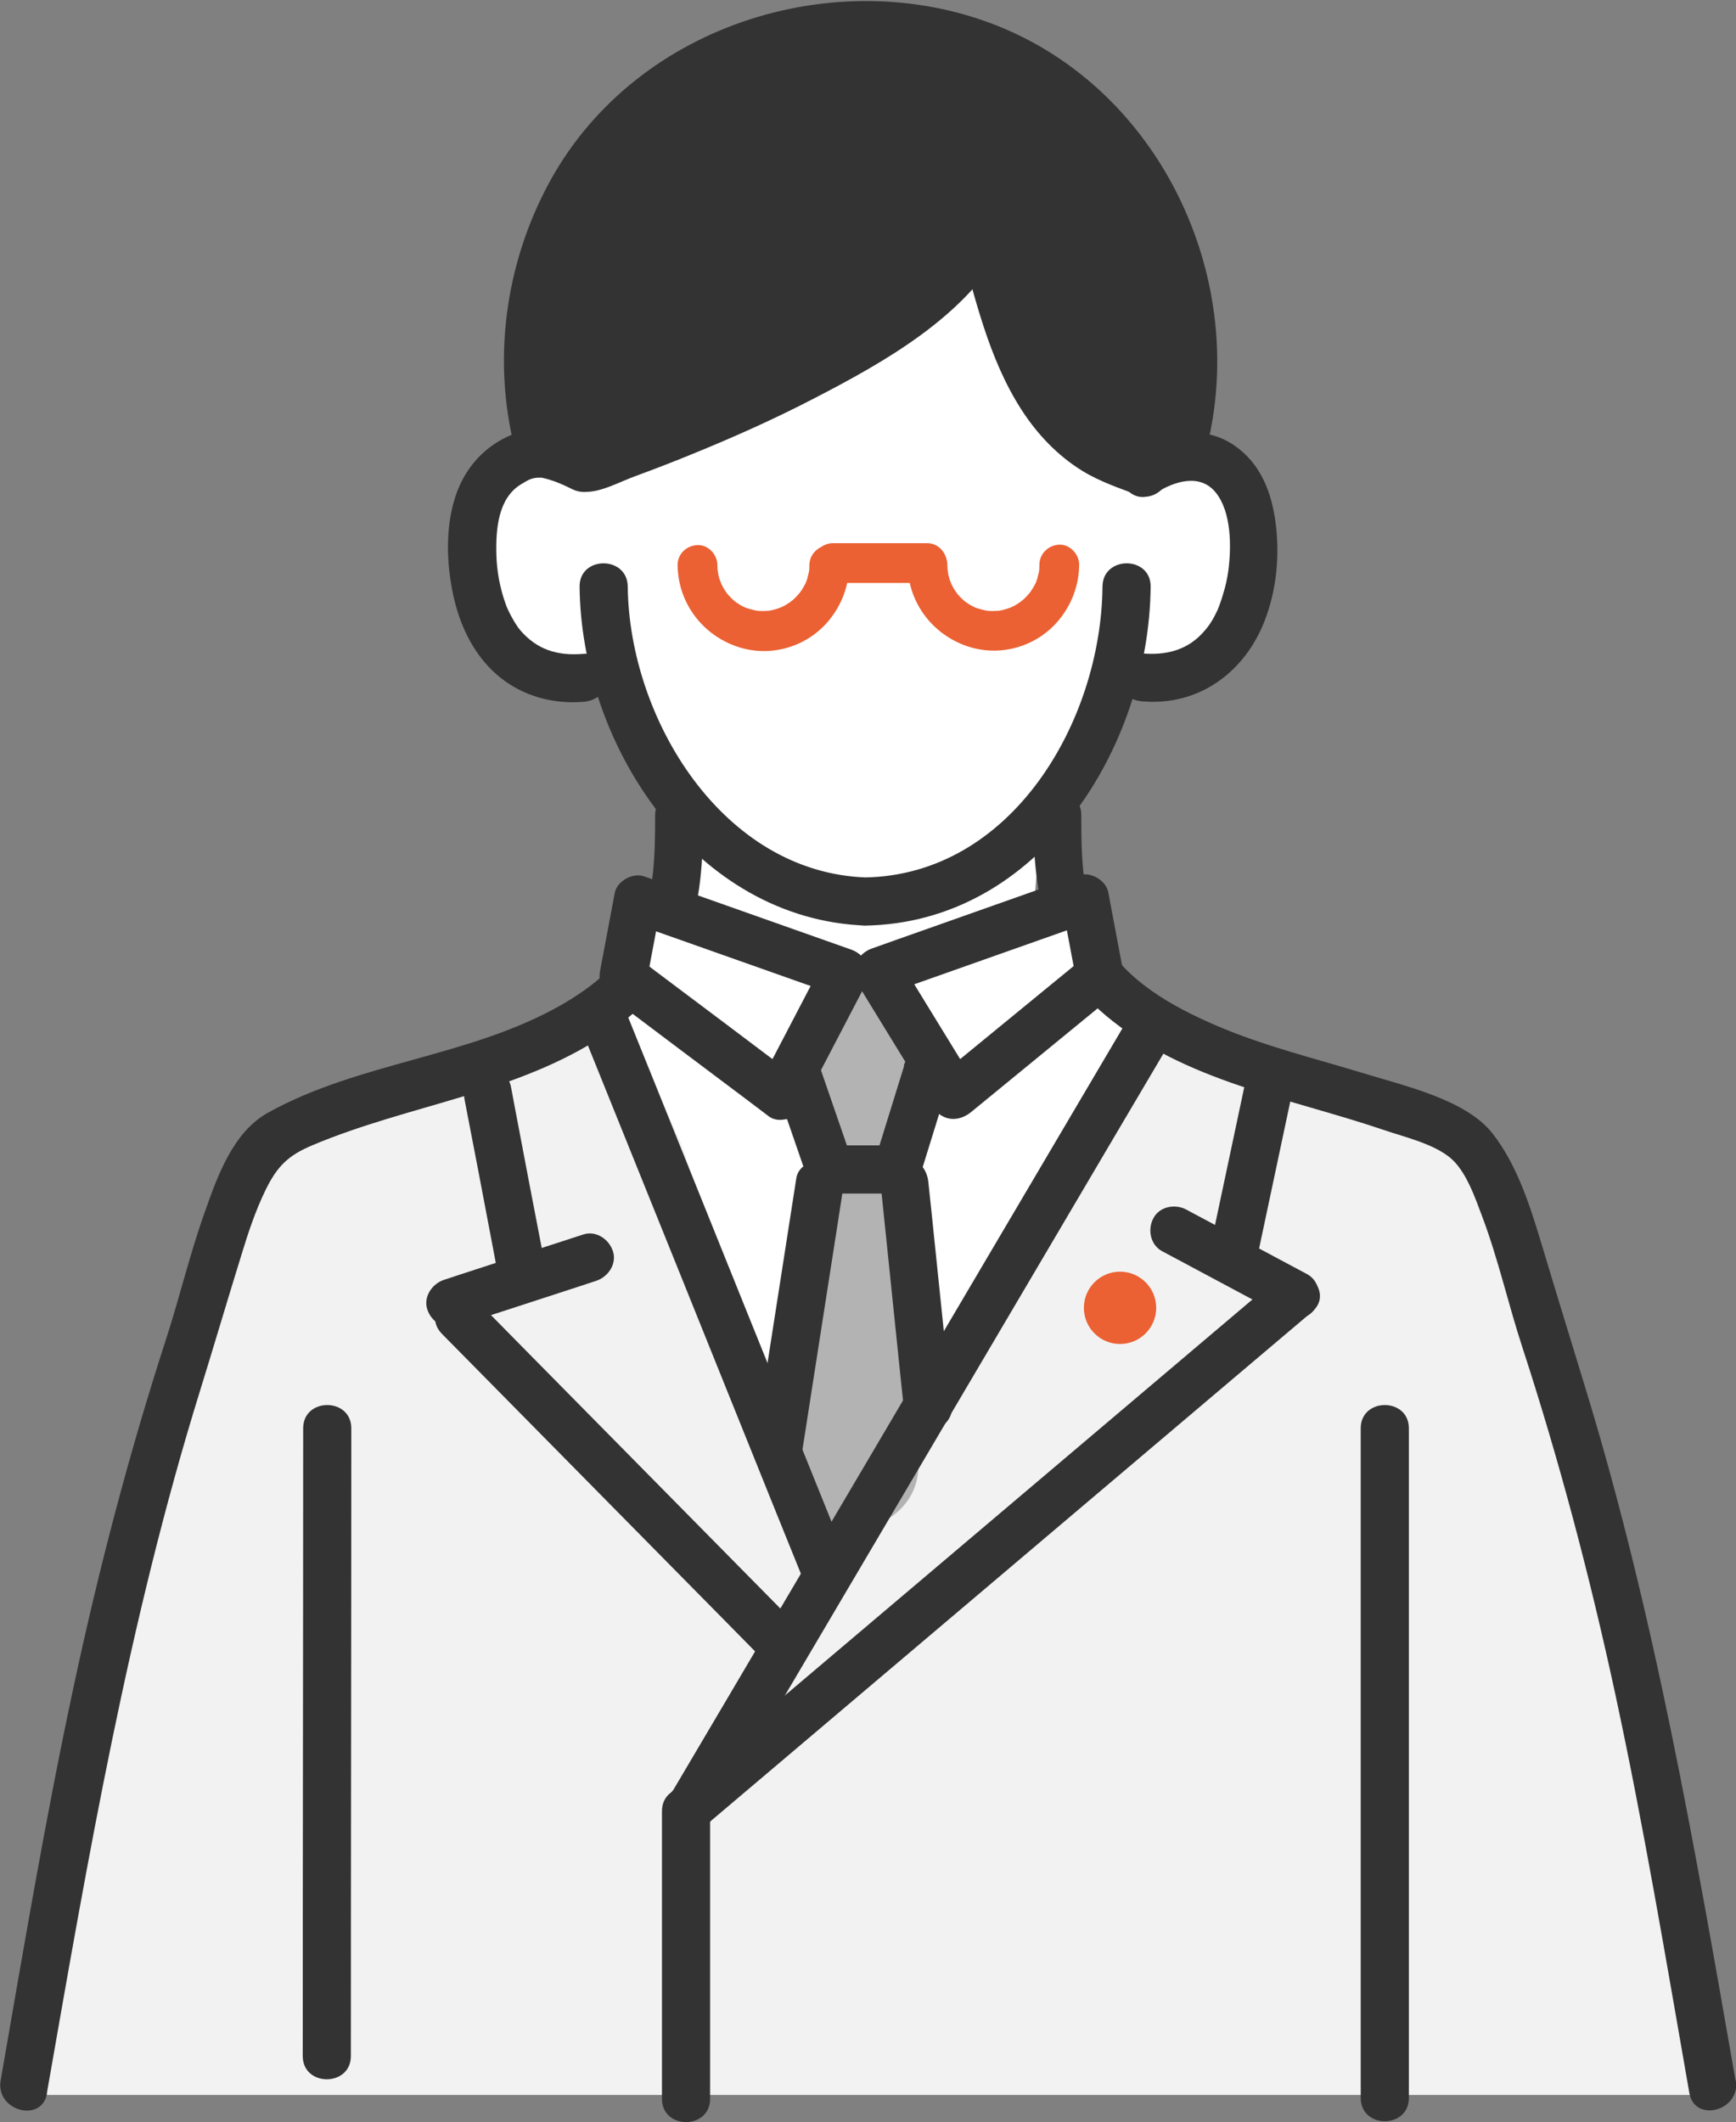 <?xml version="1.0" encoding="UTF-8"?><svg id="_レイヤー_2" xmlns="http://www.w3.org/2000/svg" width="81.14" height="99.16" viewBox="0 0 81.14 99.16"><rect x="0" y="0" width="81.14" height="99.16" fill="#808080" stroke="none"/><defs><style>.cls-1{fill:#fff;}.cls-2{fill:#eb6133;}.cls-3{fill:#333;}.cls-4{fill:#b3b3b3;}.cls-5{fill:#f2f2f2;}</style></defs><g id="_不動産売買の仲介"><path class="cls-1" d="m30.85,45.47c-.05.05-.13.18-.18.41,0,0,0,0,0,0,.04-.13.1-.26.17-.4Z"/><path class="cls-1" d="m70.5,96.88c3.13-.29,6.27-.58,9.41-.79.06-1.45-.56-3.05-1.67-4.04-1.4-7.03-1.89-14.22-3.37-21.24-.91-4.35-2.04-8.81-4.28-12.68,0-.11-.01-.21-.03-.32-.49-4.08-4.39-6.8-8.26-6.35-.07,0-.14-.02-.21-.02-.52-.2-1.04-.38-1.58-.55-1.93-.61-3.84-1.22-5.64-2.17-.17-.09-.45-.2-.61-.33,0,0,.02.01.03.02-.08-.06-.15-.11-.19-.14-.39-.25-.77-.51-1.14-.79-.93-.69-1.8-1.45-2.63-2.26-.49-.48-1.29-.77-2.08-.9.05-1.99.21-3.98.5-5.95,1.54-2.24,2.63-4.76,3.25-7.39,2.61.51,5.07-1.33,6-3.72.88-2.26-.02-4.79-2.21-5.86-.46-.22-.94-.37-1.42-.45-.04-.45-.16-.9-.37-1.35-1.69-3.63-3.86-7.05-6.52-10.05-1.6-1.81-4.49-2.53-6.49-.84-.82.69-1.42,1.68-1.67,2.74-.02.01-.04.02-.06.03-3.15,2.04-6.02,4.42-8.5,7.25-.91,1.04-1.78,2.11-2.59,3.23-2.26-.59-5.11.71-5.69,3.24-.36,1.61-.05,3.74.93,5.07,1.23,1.67,3.32,1.59,4.86.6.09.4.19.79.3,1.19.01.14.03.28.04.42.01.38.03.76.06,1.13.05.77.42,1.34.94,1.73.66,1.77,1.5,3.47,2.59,5.02-.05.36-.1.71-.15,1.06-.07.42-.14.84-.22,1.25-.05.26-.11.52-.17.77-.07.28-.07.38-.05.4-.13.37-.36.81-.42.97-.08.19-.22.41-.33.63.07-.07.1.02-.06.24-.04.05-.07.11-.11.16,0,.03-.02.05-.02.08,0-.03.01-.05.02-.07-.08.11-.15.22-.23.33-.13.17-.27.33-.41.49-.06.05-.12.11-.18.16-.11.09-.7.52-.87.66-.3.16-.61.29-.91.43-1.05.48-2.13.88-3.2,1.3-1.91.75-3.83,1.49-5.74,2.24-.56.18-1.1.38-1.63.63-2.61.99-5.23,1.94-6.58,4.63-.56,1.12-.78,2.39-1.06,3.6l-.88,3.78c-1.12,4.77-2.23,9.55-3.35,14.32-1.27,5.44-2.54,10.88-3.82,16.31-.16.7-.09,1.43.16,2.11h68.54Z"/><path class="cls-3" d="m55.47,16.59c-.25-.55-.52-1.08-.81-1.61,0-.09.01-.18,0-.27.54-.53.84-1.28.56-2.04-1.04-2.8-2.45-5.44-4.25-7.82-.68-.9-1.86-1.29-2.92-.97-.01,0-.03-.02-.04-.03-.45-.5-.85-1.01-1.16-1.65-.55-1.15-2.37-1.31-3.38-.79-.12.06-.23.14-.33.21-2.88-.89-6.06-1.08-8.32.86-.05.02-.1.04-.14.06-2.5,1.1-4.72,2.75-6.51,4.81-1.33,1.53-2.67,3.44-3.29,5.48-.65.65-1.09,1.49-1.18,2.48-.18,1.88.76,3.89,2.42,4.78.1.27.3.48.54.6.16-.08.34-.12.56-.07.78.19,1.58.21,2.38.11.22-.1.44-.22.66-.33.5-.1.99-.23,1.47-.4.13.04.26.08.39.11,1.3-.47,2.55-1.11,3.65-1.7,2.69-1.44,5.21-3.18,7.62-5.05.18-.14.36-.18.52-.16.02-.04.05-.08.07-.12,0-.02-.02-.04-.03-.06-.4-.9.82-1.72,1.32-1,.42.15.75.61.54,1.13.05.11.1.21.15.32.17.05.33.16.45.37.79,1.49,1.57,2.99,2.47,4.4.76.83,1.57,1.63,2.44,2.36.14.12.22.25.26.39.52.07,1.06.07,1.58-.03.42.1.86.09,1.3-.03.44-1.43.76-2.88,1.02-4.35Z"/><path class="cls-5" d="m79.76,97.88c.59-.63.93-1.47.71-2.31-1.74-6.62-3.47-13.23-5.21-19.85-.89-3.37-1.77-6.75-2.66-10.12l-1.3-4.96c-.4-1.51-.66-3.16-1.42-4.55-.32-.6-.7-1.11-1.13-1.55-.38-.61-.96-1.08-1.65-1.24-.47-.25-.97-.47-1.51-.65-1.77-.59-3.53-1.17-5.3-1.75-.37-.12-.74-.18-1.11-.18-.25-.11-.52-.2-.79-.25-.44-.32-.87-.67-1.29-1.04-1.56-1.36-3.72-.39-4.57,1.19-4.03,7.57-8.57,14.85-13.54,21.83-.19.12-.37.26-.53.42-.06-.47-.17-.95-.34-1.43-1.94-5.6-3.91-11.19-5.91-16.77-.08-.45-.21-.89-.41-1.34-.11-.25-.23-.51-.34-.76-.5-1.13-1.36-2.08-2.4-2.73-.85-1.12-2.49-1.58-3.8-.92-.54.06-1.08.21-1.6.45-.64.3-1.2.69-1.68,1.13-1.38.49-2.77.98-4.15,1.47-1.29.46-2.78.83-4.02,1.52-.13.04-.26.07-.39.11-.75.2-1.54,1.12-1.74,1.94-.62,1.03-.96,2.21-1.33,3.38-.55,1.71-1.07,3.42-1.57,5.15-2.01,6.88-3.72,13.85-5.29,20.85-.87,3.89-1.7,7.8-2.53,11.7-.1.46-.07.89.05,1.27h78.75Z"/><path class="cls-4" d="m42.19,52.94c-.11-.62.4-1.02.88-1.04.11-1.34.33-2.67.35-4.01,0-.14.04-.27.09-.37-.22-.38-.52-.73-.81-.95-.58-.45-1.47-.73-2.2-.6-.76.13-1.52.49-1.98,1.13-.13.22-.26.44-.39.66-.21.5-.28,1.01-.21,1.54v2.31c0,.1.01.21.04.31.11.12.18.28.17.49.05.11.11.22.18.32-.08.06-.15.13-.22.21-.12,1.22-.24,2.44-.35,3.65.07.1.14.2.22.3-.01.07-.02.14-.03.21-.2,3.65-.51,7.3-.93,10.93-.19,1.6.91,3.14,2.53,3.37,1.57.22,3.19-.93,3.37-2.53.33-2.86.59-5.72.79-8.59-.11-.1-.2-.24-.24-.44-.42-2.31-.84-4.62-1.26-6.93Z"/><path class="cls-3" d="m27.89,20.9c-1.12-.55-2.44-1.13-3.7-.69-1.33.46-2.32,1.44-2.82,2.75-.57,1.51-.52,3.32-.18,4.87.28,1.3.86,2.57,1.82,3.5,1.14,1.11,2.7,1.6,4.28,1.46.61-.05,1.12-.48,1.12-1.12,0-.57-.52-1.18-1.12-1.12-1.25.11-2.2-.2-2.98-1.11-.22-.26-.55-.86-.67-1.2-.27-.75-.42-1.54-.44-2.33-.03-1.18.08-2.63,1.15-3.28.11-.07.22-.13.33-.19.05-.03.3-.12.05-.03.11-.04.22-.07.33-.09-.26.07-.02,0,.06,0,.06,0,.13,0,.19,0-.13-.02-.12-.02.01,0,.12.03.23.05.35.09.37.11.72.27,1.06.44.54.27,1.22.15,1.54-.4.29-.5.14-1.27-.4-1.54h0Z"/><path class="cls-3" d="m27.09,27.41c.07,7.46,5.42,15.56,13.39,15.84v-2.25h-.08v2.25c8.15-.11,13.31-8.3,13.38-15.84.01-1.45-2.24-1.45-2.25,0-.06,6.29-4.24,13.49-11.13,13.59-1.45.02-1.45,2.25,0,2.25h.08c1.45,0,1.44-2.2,0-2.25-6.7-.23-11.07-7.4-11.14-13.59-.01-1.45-2.26-1.45-2.25,0h0Z"/><path class="cls-3" d="m54,23.05c.87-.56,2.08-.95,2.82-.04s.74,2.54.59,3.67c-.05.36-.13.72-.24,1.07-.08.28-.2.62-.27.77-.24.51-.44.81-.8,1.17-.71.7-1.63.94-2.73.84-.61-.05-1.12.56-1.12,1.12,0,.65.52,1.07,1.12,1.12,2.66.24,4.82-1.36,5.75-3.79.55-1.43.7-3.04.5-4.56-.19-1.44-.71-2.78-1.95-3.62-1.48-1.01-3.41-.61-4.82.3-1.21.78-.09,2.73,1.14,1.94h0Z"/><path class="cls-3" d="m2.19,97.81c1.93-11.03,3.82-22.05,7.14-32.76.66-2.13,1.29-4.27,1.95-6.4.31-1.02.65-2.05,1.12-3.02.55-1.13,1.06-1.64,2.21-2.12,4.5-1.9,9.57-2.41,13.7-5.18,1.59-1.06,2.92-2.42,3.67-4.2.8-1.9.88-4,.89-6.04,0-1.45-2.24-1.45-2.25,0,0,1.73-.02,3.57-.71,5.19s-2.19,2.84-3.75,3.72c-4.26,2.4-9.38,2.63-13.63,4.99-1.63.9-2.36,2.95-2.95,4.62-.7,1.96-1.18,3.99-1.82,5.97-1.73,5.33-3.15,10.76-4.32,16.24-1.31,6.1-2.34,12.25-3.41,18.39-.25,1.42,1.92,2.02,2.17.6h0Z"/><path class="cls-3" d="m27.16,48.06c3,7.43,6,14.87,8.99,22.3.43,1.06.86,2.13,1.29,3.19.53,1.33,2.71.75,2.17-.6-3-7.43-6-14.87-8.99-22.3-.43-1.06-.86-2.13-1.29-3.19-.53-1.33-2.71-.75-2.17.6h0Z"/><path class="cls-3" d="m52.97,47.19c-6.31,10.69-12.61,21.38-18.92,32.08-.89,1.51-1.78,3.01-2.67,4.52-.74,1.25,1.21,2.38,1.94,1.14,6.31-10.69,12.61-21.38,18.92-32.08.89-1.51,1.78-3.01,2.67-4.52.74-1.25-1.21-2.38-1.94-1.14h0Z"/><path class="cls-3" d="m14.17,66.74c0,9.78-.02,19.56-.02,29.33,0,1.45,2.25,1.45,2.25,0,0-9.78.02-19.56.02-29.33,0-1.45-2.25-1.45-2.25,0h0Z"/><path class="cls-3" d="m63.6,66.74v31.29c0,1.45,2.25,1.45,2.25,0v-31.29c0-1.45-2.25-1.45-2.25,0h0Z"/><path class="cls-3" d="m81.12,97.22c-1.9-10.87-3.77-21.73-7-32.3-.66-2.17-1.33-4.33-1.98-6.5-.56-1.86-1.17-3.92-2.39-5.47s-4.05-2.2-5.92-2.77c-2.35-.72-4.77-1.3-7.03-2.28-2.01-.87-4.16-2.06-5.26-4.03-.98-1.74-1-3.84-1-5.78,0-1.45-2.26-1.45-2.25,0,.01,3.54.52,6.95,3.38,9.35,3.68,3.09,8.59,3.86,13.01,5.36.97.33,2.27.63,3.08,1.28.76.61,1.19,1.9,1.52,2.77.75,1.99,1.21,4.07,1.87,6.09,1.74,5.33,3.17,10.76,4.35,16.23,1.33,6.17,2.37,12.41,3.46,18.63.25,1.42,2.42.82,2.17-.6h0Z"/><path class="cls-3" d="m44.84,11.26c.73,2.68,1.38,5.52,2.9,7.88.74,1.15,1.69,2.15,2.86,2.87.82.5,1.74.81,2.63,1.14.57.22,1.23-.24,1.38-.79.17-.63-.22-1.17-.79-1.38-.72-.27-1.43-.51-2.09-.92-.92-.57-1.65-1.39-2.21-2.31-1.31-2.15-1.87-4.69-2.52-7.09-.38-1.4-2.55-.8-2.17.6h0Z"/><path class="cls-3" d="m27.42,22.98c.72,0,1.6-.49,2.27-.73.84-.31,1.68-.63,2.51-.97,2-.81,3.98-1.69,5.9-2.69,3.21-1.66,6.99-3.78,8.79-7.07.7-1.27-1.25-2.41-1.94-1.14-1.61,2.94-5.13,4.78-7.99,6.26-1.71.89-3.47,1.69-5.25,2.41-.8.33-1.61.64-2.43.94-.38.14-.76.28-1.14.41-.15.05-.3.1-.44.15-.08.03-.64.16-.29.16-1.45,0-1.45,2.25,0,2.25h0Z"/><path class="cls-3" d="m26.33,20.73c-1.87-6.68,1.37-14.29,7.76-17.2s14.89-.6,18.55,5.78c1.93,3.36,2.54,7.37,1.56,11.13-.36,1.4,1.81,2,2.17.6,2.02-7.8-1.95-16.54-9.45-19.71s-17.1-.33-21.2,7.11c-2.15,3.91-2.76,8.58-1.56,12.89.39,1.39,2.56.8,2.17-.6h0Z"/><polygon class="cls-1" points="36.48 51.17 29.12 45.63 29.8 42.02 39.47 45.44 36.48 51.17"/><path class="cls-3" d="m37.05,50.2c-2.15-1.62-4.3-3.24-6.45-4.85l-.91-.69.52,1.27.68-3.61-1.38.79c2.82,1,5.64,1.99,8.46,2.99.4.14.81.29,1.21.43l-.67-1.65c-1,1.91-1.99,3.82-2.99,5.73-.67,1.28,1.27,2.42,1.94,1.14,1-1.91,1.99-3.82,2.99-5.73.35-.68.03-1.4-.67-1.65-2.82-1-5.64-1.99-8.46-2.99-.4-.14-.81-.29-1.21-.43-.54-.19-1.28.22-1.38.79l-.68,3.61c-.1.55.09.95.52,1.27,2.15,1.62,4.3,3.24,6.45,4.85l.91.69c.49.37,1.26.08,1.54-.4.34-.58.08-1.17-.4-1.54Z"/><polygon class="cls-1" points="44.59 51.17 51.4 45.59 50.72 41.98 41.05 45.4 44.59 51.17"/><path class="cls-3" d="m45.38,51.97c2.27-1.86,4.54-3.72,6.81-5.58.32-.26.36-.72.29-1.09l-.68-3.61c-.11-.57-.85-.98-1.38-.79-2.82,1-5.64,1.99-8.46,2.99-.4.14-.81.29-1.21.43-.66.23-1.08,1-.67,1.65,1.18,1.92,2.36,3.85,3.54,5.77.76,1.23,2.7.1,1.94-1.14-1.18-1.92-2.36-3.85-3.54-5.77l-.67,1.65c2.82-1,5.64-1.99,8.46-2.99.4-.14.81-.29,1.21-.43l-1.38-.79.68,3.61.29-1.09c-2.27,1.86-4.54,3.72-6.81,5.58-.47.39-.4,1.19,0,1.59.47.47,1.12.39,1.59,0Z"/><path class="cls-3" d="m42.26,49.8c-.47,1.52-.94,3.03-1.41,4.55l1.08-.83h-3.14l1.08.83c-.52-1.52-1.05-3.03-1.57-4.55-.19-.55-.78-.98-1.38-.79-.55.18-.99.79-.79,1.38.52,1.52,1.05,3.03,1.57,4.55.16.47.57.83,1.08.83h3.14c.51,0,.94-.35,1.08-.83.47-1.52.94-3.03,1.41-4.55.17-.56-.21-1.25-.79-1.38-.61-.14-1.2.18-1.38.79h0Z"/><path class="cls-3" d="m37.45,68.1c.57-3.64,1.13-7.27,1.7-10.91.08-.52.16-1.03.24-1.55.09-.6-.15-1.21-.79-1.38-.53-.15-1.29.18-1.38.79-.57,3.64-1.13,7.27-1.7,10.91-.08.52-.16,1.03-.24,1.55-.09.6.15,1.21.79,1.38.53.15,1.29-.18,1.38-.79h0Z"/><path class="cls-3" d="m41.15,55.23c.32,3.07.63,6.13.95,9.2l.14,1.32c.06.6.47,1.12,1.12,1.12.56,0,1.19-.52,1.12-1.12-.32-3.07-.63-6.13-.95-9.2l-.14-1.32c-.06-.6-.47-1.12-1.12-1.12-.56,0-1.19.52-1.12,1.12h0Z"/><path class="cls-3" d="m58.3,50.12c-.51,2.4-1.02,4.81-1.53,7.21-.07.34-.14.68-.22,1.03-.13.59.18,1.22.79,1.38.56.15,1.26-.19,1.38-.79.51-2.4,1.02-4.81,1.53-7.21l.22-1.03c.13-.59-.18-1.22-.79-1.38-.56-.15-1.26.19-1.38.79h0Z"/><path class="cls-3" d="m54.31,58.46c1.65.88,3.29,1.76,4.94,2.64.24.13.48.25.71.38.52.28,1.25.15,1.54-.4.28-.52.15-1.24-.4-1.54-1.65-.88-3.29-1.76-4.94-2.64-.24-.13-.48-.25-.71-.38-.52-.28-1.25-.15-1.54.4-.28.52-.15,1.24.4,1.54h0Z"/><path class="cls-3" d="m59.73,59.71c-8.22,6.96-16.44,13.92-24.66,20.88-1.17.99-2.34,1.98-3.51,2.97-1.11.94.49,2.52,1.59,1.59,8.22-6.96,16.44-13.92,24.66-20.88,1.17-.99,2.34-1.98,3.51-2.97,1.11-.94-.49-2.52-1.59-1.59h0Z"/><path class="cls-3" d="m21.71,51.36c.45,2.33.9,4.66,1.34,7l.19,1.01c.11.6.83.94,1.38.79.62-.17.9-.79.79-1.38-.45-2.33-.9-4.66-1.34-7l-.19-1.01c-.11-.6-.83-.94-1.38-.79-.62.17-.9.79-.79,1.38h0Z"/><path class="cls-3" d="m27.27,57.68c-1.9.62-3.8,1.23-5.69,1.85l-.82.27c-.56.18-.98.79-.79,1.38.18.56.78.98,1.38.79,1.9-.62,3.8-1.23,5.69-1.85l.82-.27c.56-.18.98-.79.79-1.38-.18-.56-.78-.98-1.38-.79h0Z"/><path class="cls-3" d="m20.66,62.33c4.44,4.5,8.88,9,13.32,13.5.63.64,1.26,1.28,1.89,1.92,1.02,1.03,2.61-.56,1.59-1.59-4.44-4.5-8.88-9-13.32-13.5-.63-.64-1.26-1.28-1.89-1.92-1.02-1.03-2.61.56-1.59,1.59h0Z"/><path class="cls-3" d="m30.94,84.63v13.44c0,1.45,2.25,1.45,2.25,0v-13.44c0-1.45-2.25-1.45-2.25,0h0Z"/><path class="cls-2" d="m37.83,26.38c0,.11,0,.23-.02.34.02-.17,0,.03-.02.08-.02.08-.04.16-.06.24,0,.03-.11.29-.07.2s-.08.16-.1.18c-.04.07-.08.14-.13.21-.03.05-.15.19-.05.07-.07.08-.14.16-.22.24-.06.06-.12.11-.18.16.15-.13-.05.03-.07.05-.08.05-.16.1-.24.15-.04.02-.3.14-.11.06-.15.06-.31.11-.47.15-.05.01-.11.02-.16.03.11-.01.11-.01,0,0-.09,0-.17.01-.26.01s-.17,0-.26-.01c-.11-.01-.11-.01,0,0-.04,0-.08-.01-.12-.02-.17-.04-.35-.09-.51-.15.18.07-.04-.02-.07-.04-.1-.05-.19-.11-.28-.17-.04-.02-.21-.17-.07-.05-.06-.05-.12-.11-.18-.16-.07-.07-.13-.14-.19-.21-.04-.05-.04-.04.02.03-.03-.04-.06-.09-.09-.13-.09-.13-.17-.28-.24-.42.09.18-.04-.12-.05-.16-.02-.08-.05-.16-.06-.24,0-.02-.04-.29-.02-.08-.01-.11-.02-.23-.02-.34,0-.48-.42-.95-.93-.93s-.93.41-.93.93c.02,1.7,1.07,3.17,2.66,3.77s3.34.09,4.38-1.14c.63-.75.97-1.65.98-2.63,0-.48-.43-.95-.93-.93s-.92.41-.93.93h0Z"/><path class="cls-2" d="m42.42,26.38c.02,1.7,1.07,3.17,2.66,3.77s3.34.09,4.38-1.14c.63-.75.97-1.65.98-2.63,0-.48-.43-.95-.93-.93s-.92.41-.93.93c0,.11,0,.23-.02.34.02-.17,0,.03-.02.08-.02.08-.04.16-.06.24,0,.03-.11.29-.07.2s-.08.16-.1.18c-.04.07-.08.14-.13.21-.03.05-.15.19-.05.07-.07.08-.14.16-.22.24-.06.06-.12.11-.18.16.15-.13-.05.03-.07.05-.08.05-.16.1-.24.15-.04.02-.3.14-.11.06-.15.06-.31.11-.47.15-.05.01-.11.02-.16.03.11-.01.11-.01,0,0-.09,0-.17.01-.26.01s-.17,0-.26-.01c-.11-.01-.11-.01,0,0-.04,0-.08-.01-.12-.02-.17-.04-.35-.09-.51-.15.18.07-.04-.02-.07-.04-.1-.05-.19-.11-.28-.17-.04-.02-.21-.17-.07-.05-.06-.05-.12-.11-.18-.16-.07-.07-.13-.14-.19-.21-.04-.05-.04-.04.02.03-.03-.04-.06-.09-.09-.13-.09-.13-.17-.28-.24-.42.09.18-.04-.12-.05-.16-.02-.08-.05-.16-.06-.24,0-.02-.04-.29-.02-.08-.01-.11-.02-.23-.02-.34,0-.48-.42-.95-.93-.93s-.93.41-.93.93h0Z"/><path class="cls-2" d="m38.92,27.24h4.41c.48,0,.95-.43.93-.93s-.41-.93-.93-.93h-4.41c-.48,0-.95.43-.93.93s.41.93.93.93h0Z"/><circle class="cls-2" cx="52.35" cy="61.11" r="1.69"/></g></svg>